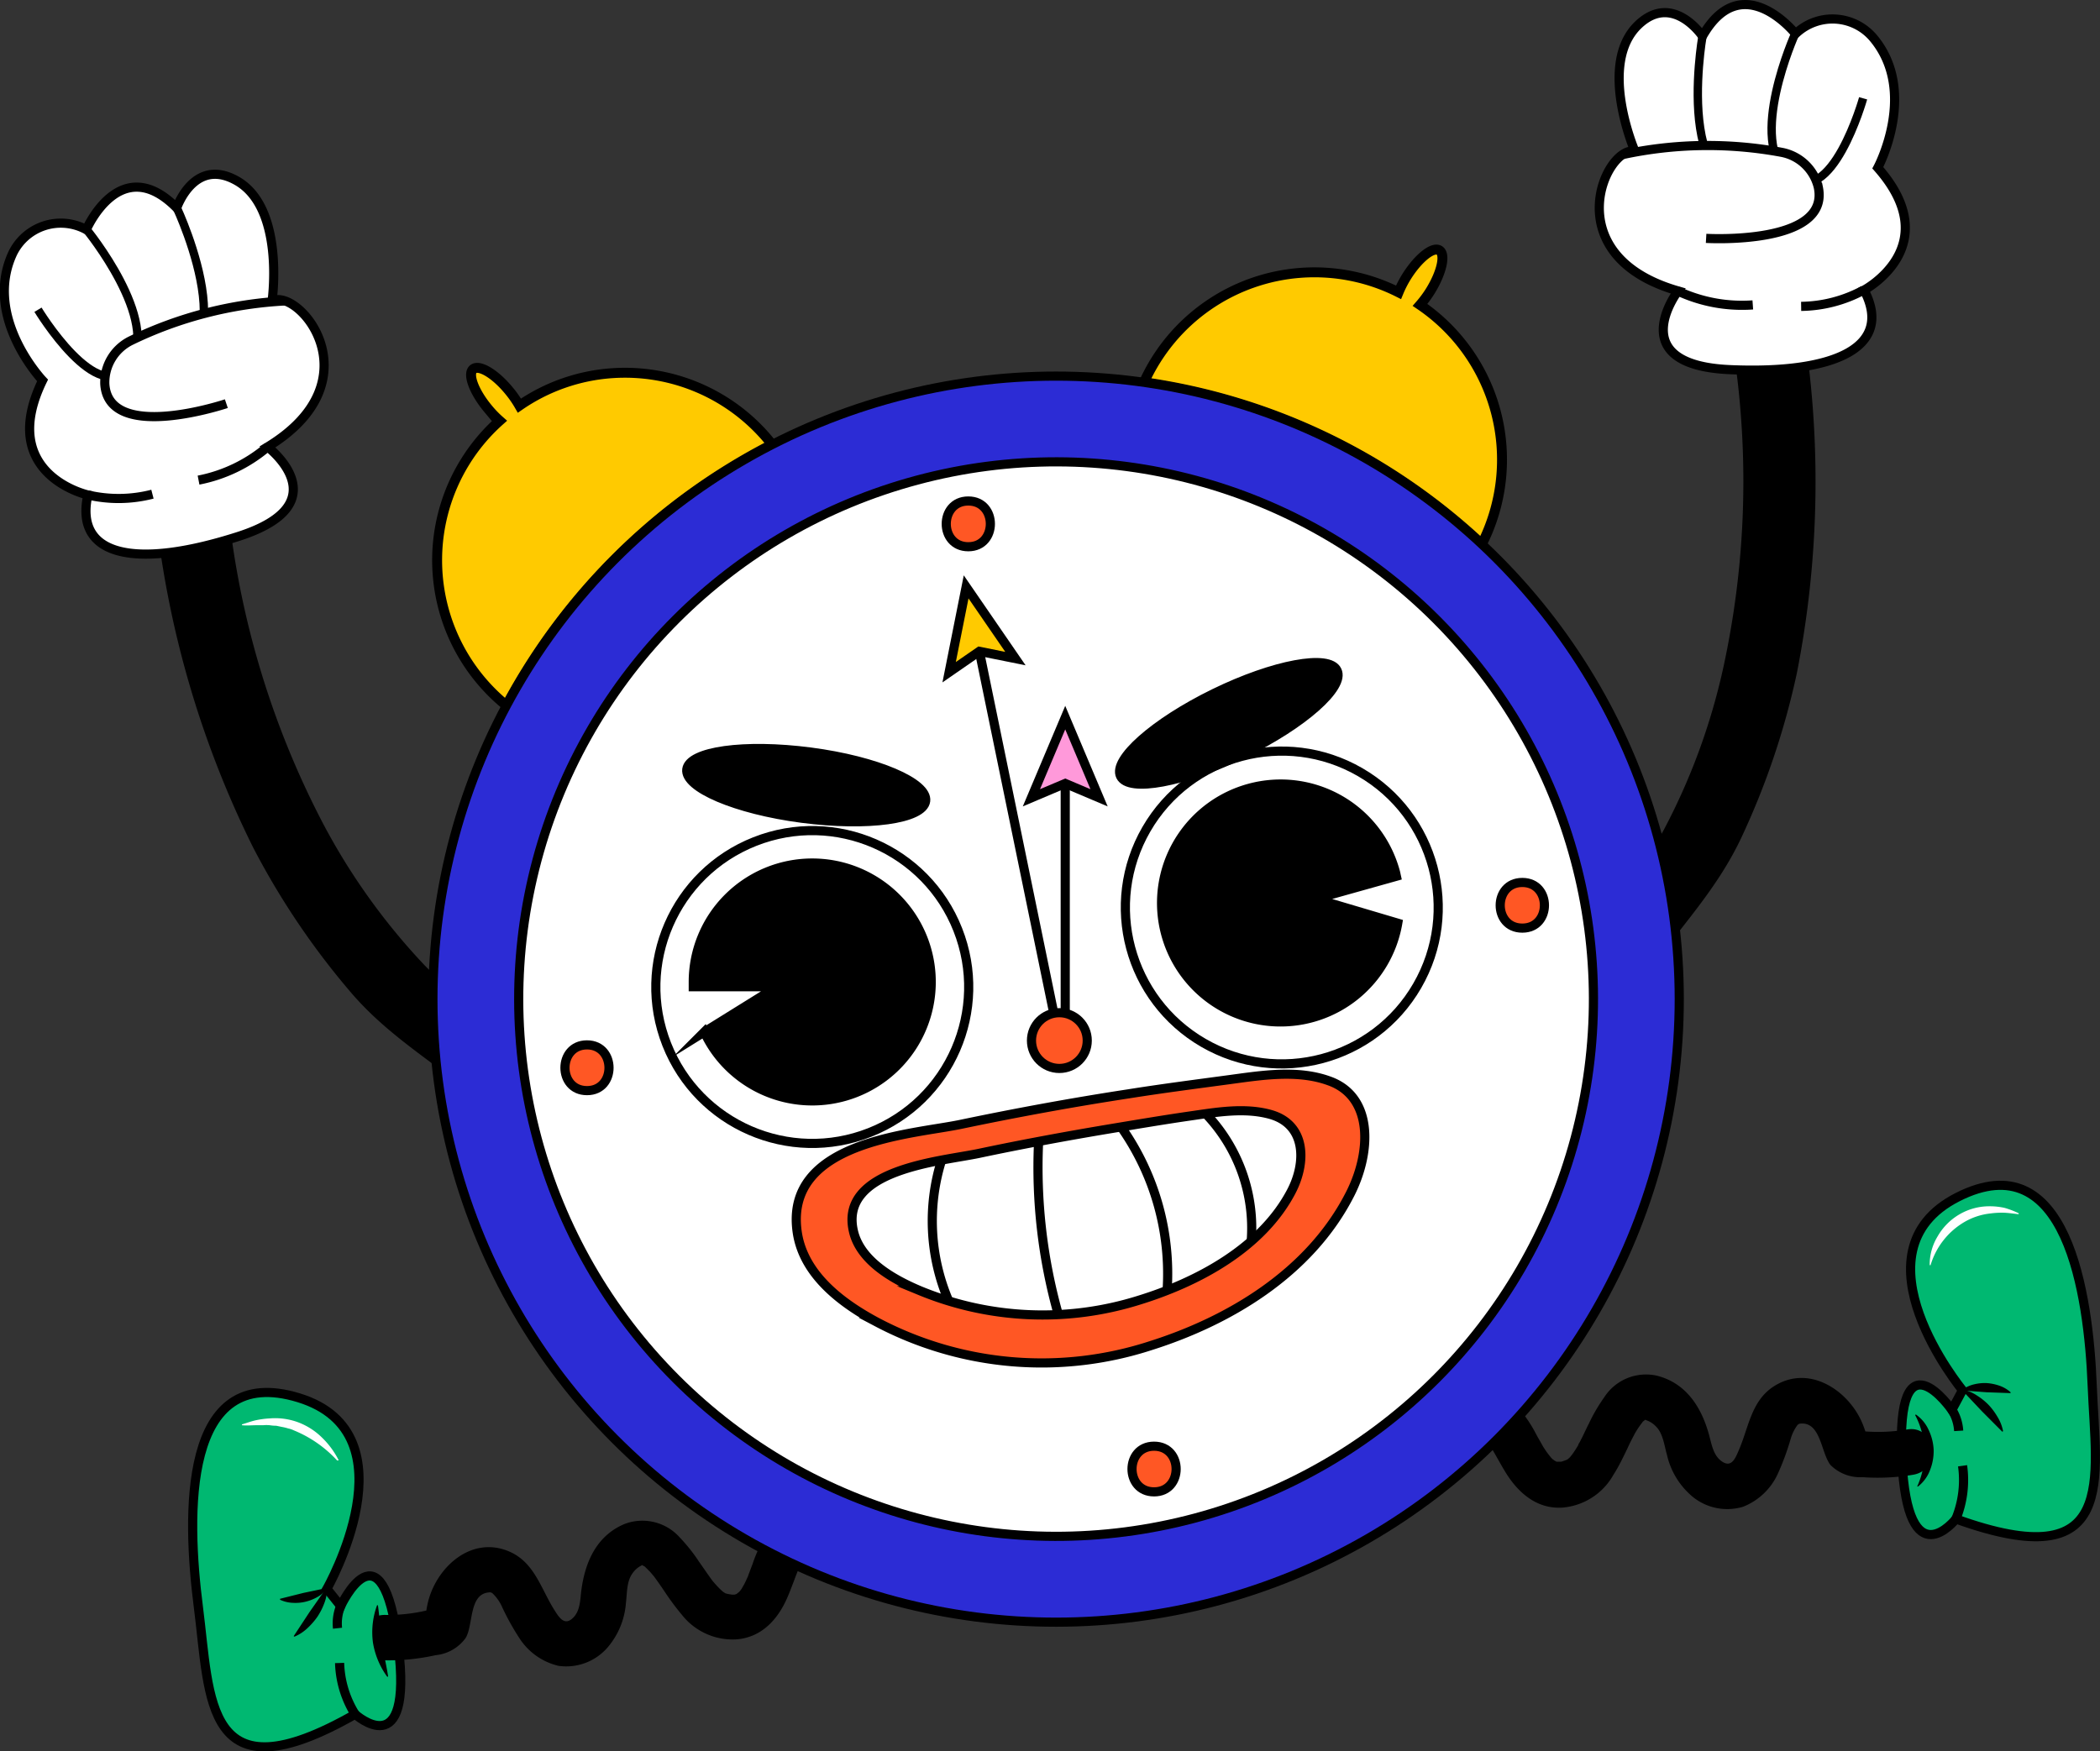 <?xml version="1.0" encoding="UTF-8"?> <svg xmlns="http://www.w3.org/2000/svg" viewBox="0 0 243.27 202.93"><rect x="0" y="0" width="243.27" height="202.93" fill="#333333" stroke="none"/><defs><style> .cls-1 { fill: #00b871; } .cls-1, .cls-10, .cls-11, .cls-12, .cls-13, .cls-2, .cls-4, .cls-5, .cls-6, .cls-7, .cls-8, .cls-9 { stroke: #000; stroke-miterlimit: 10; } .cls-1, .cls-10, .cls-11, .cls-12, .cls-2, .cls-4, .cls-6, .cls-8, .cls-9 { stroke-width: 1.06px; } .cls-2 { fill: #ff99da; } .cls-3, .cls-4 { fill: #fff; } .cls-5, .cls-6 { fill: none; } .cls-5 { stroke-width: 0.97px; } .cls-10, .cls-7 { fill: #ffca00; } .cls-7 { stroke-width: 1.15px; } .cls-8 { fill: #2c2cd5; } .cls-13, .cls-9 { fill: #ff5724; } .cls-11 { fill: #00deb4; } .cls-13 { stroke-width: 1.06px; } </style></defs><g id="Слой_2" data-name="Слой 2"><g id="OBJECTS"><g><g><g><g><g><path class="cls-1" d="M41.14,198.63s6.73,6.08,5-7.91c-1.86-15-6.67-4.62-6.67-4.62l-1.6-2s10.24-18-3.26-22.14-13,13.57-11.63,24.24S23.68,208.6,41.14,198.63Z"></path><path class="cls-2" d="M41.14,198.63a11.88,11.88,0,0,1-1.8-5.94"></path><path class="cls-2" d="M39.1,188.66a5.29,5.29,0,0,1,.36-2.56"></path><path d="M37.9,184.08a5,5,0,0,1-.37,1.78,7.61,7.61,0,0,1-.78,1.5,8.42,8.42,0,0,1-1.12,1.28,5.06,5.06,0,0,1-1.52,1l-.09-.06,1.85-2.81L37.81,184Z"></path><path d="M37.87,184.1a3.79,3.79,0,0,1-1.2,1,5.43,5.43,0,0,1-1.32.5,5,5,0,0,1-1.4.12,3.82,3.82,0,0,1-1.51-.36l0-.11,2.71-.68,2.72-.57Z"></path><path class="cls-3" d="M39.05,169.22a14,14,0,0,0-5-3.48,3,3,0,0,0-.68-.23,5.49,5.49,0,0,0-.7-.17L32,165.2q-.37,0-.75-.06a3.88,3.88,0,0,0-.76,0l-.8,0c-.53,0-1.07.06-1.66,0l0-.1c.53-.15,1-.34,1.58-.47a10.1,10.1,0,0,1,1.64-.22,7.7,7.7,0,0,1,3.26.44,7.9,7.9,0,0,1,2.78,1.77,9.77,9.77,0,0,1,1.95,2.65Z"></path><path d="M43.78,186c.11.8.17,1.49.23,2.16s.13,1.31.24,2,.2,1.27.32,1.94.27,1.34.39,2.14l-.09.06a9.23,9.23,0,0,1-1.67-4,9.1,9.1,0,0,1,.48-4.3Z"></path></g><path d="M94,180c-.68-.48-1.35-.95-2-1.4a17.19,17.19,0,0,0-2.72-1.5,15,15,0,0,0-2.1,4.12l-.51,1.34c0,.09-.07.17-.1.25-.11.24-.22.49-.34.72l-.33.58-.18.24-.18.18a.81.81,0,0,0-.2.16l-.25.08h-.3l-.49-.08-.28-.08-.26-.17-.29-.26a12.9,12.9,0,0,1-.92-1l-.23-.31-.43-.61-.94-1.35a20,20,0,0,0-2.19-2.75,5.8,5.8,0,0,0-6.43-1.57c-3.27,1.38-4.59,4.49-5,7.8-.13,1.12-.14,2.41-1.08,3.19s-1.54-.25-2.1-1.14c-1.52-2.46-2.28-5.45-5.19-6.68-4.23-1.79-8.13,1.59-9.28,5.5a10.47,10.47,0,0,0-.29,1.35,19.51,19.51,0,0,1-4.76.51,2.89,2.89,0,0,0-.86.11c.21,1.72.37,3.44.59,5.15a2.23,2.23,0,0,0,.27,0,25.14,25.14,0,0,0,5.86-.6,4.85,4.85,0,0,0,3.46-2c.9-1.52.35-5.09,2.7-5.27a.49.49,0,0,1,.45.15,5,5,0,0,1,1,1.4,28.67,28.67,0,0,0,2.1,3.8,7.4,7.4,0,0,0,4.5,3.16,6.33,6.33,0,0,0,5.71-2.16,8.94,8.94,0,0,0,2.1-5.14c.14-1.12.07-2.5.77-3.43a2.66,2.66,0,0,1,1-.88.25.25,0,0,0,.09-.07h0l.22.12.1.05.08.08.54.54.45.53,0,0,.14.19c.34.47.68.95,1,1.43.66,1,1.33,1.92,2.08,2.81a7.48,7.48,0,0,0,6.36,2.86c2.86-.23,4.74-2.27,5.84-4.78.5-1.14.9-2.33,1.37-3.48,0-.08.16-.36.2-.45s.15-.28.23-.41a2.28,2.28,0,0,0,1.15-.82Z"></path></g><g><g><path class="cls-1" d="M226.58,176s-5.6,7.14-6.26-6.94c-.72-15.1,5.79-5.69,5.79-5.69l1.23-2.29s-13.15-16-.55-22.38,15.16,11.16,15.58,21.91S245.48,182.83,226.58,176Z"></path><path class="cls-2" d="M226.58,176a11.92,11.92,0,0,0,.77-6.16"></path><path class="cls-2" d="M226.9,165.79a5.28,5.28,0,0,0-.79-2.46"></path><path d="M227.38,161a4.88,4.88,0,0,1,1.67.72,7.19,7.19,0,0,1,1.32,1.07,7.52,7.52,0,0,1,1,1.34,4.91,4.91,0,0,1,.67,1.69l-.08.08-2.37-2.38-2.31-2.45Z"></path><path d="M227.35,161a3.94,3.94,0,0,1,1.43-.62,5.11,5.11,0,0,1,1.4-.12,5.64,5.64,0,0,1,1.38.28,3.75,3.75,0,0,1,1.35.78v.1l-2.78-.1-2.78-.21Z"></path><path class="cls-3" d="M223.54,146.59a6.28,6.28,0,0,1,.93-3.35A6.93,6.93,0,0,1,227,140.7a6.85,6.85,0,0,1,3.48-.93,7.82,7.82,0,0,1,1.75.19,10.22,10.22,0,0,1,1.62.62l0,.11c-.54-.06-1.08-.14-1.63-.17a9.72,9.72,0,0,0-1.62.08,7.59,7.59,0,0,0-3.05,1,8.68,8.68,0,0,0-3.91,5Z"></path><path d="M221.93,163.89a4.35,4.35,0,0,1,1.5,1.82A5.92,5.92,0,0,1,224,168a6,6,0,0,1-.42,2.34,4.35,4.35,0,0,1-1.39,1.9l-.1,0a9.35,9.35,0,0,0-.23-8.27Z"></path></g><path d="M171,166.05c.6-.57,1.19-1.14,1.8-1.69a17.44,17.44,0,0,1,2.47-1.9,15.14,15.14,0,0,1,2.7,3.76c.23.42.47.83.71,1.25a1.71,1.71,0,0,0,.13.23c.15.22.29.45.45.66s.27.35.41.52.16.16.21.21l.2.15s.17.08.23.13l.26,0,.29,0,.47-.16a2.21,2.21,0,0,0,.27-.12l.24-.21.24-.29a12.29,12.29,0,0,0,.76-1.17c0-.1.14-.28.17-.34l.34-.67c.24-.49.47-1,.72-1.48a19.49,19.49,0,0,1,1.75-3,5.76,5.76,0,0,1,6.12-2.53c3.44.87,5.22,3.74,6.08,7,.29,1.08.5,2.36,1.55,3s1.48-.47,1.89-1.44c1.14-2.66,1.43-5.73,4.13-7.39,3.9-2.41,8.27.35,10,4a11.86,11.86,0,0,1,.5,1.29,20.2,20.2,0,0,0,4.78-.22c3.35-.62,4.15,4.61.8,5.23a24.7,24.7,0,0,1-5.89.29,4.88,4.88,0,0,1-3.72-1.4c-1.11-1.37-1.11-5-3.46-4.81a.5.5,0,0,0-.42.23,5,5,0,0,0-.74,1.53,29.64,29.64,0,0,1-1.5,4.07,7.41,7.41,0,0,1-4,3.8,6.34,6.34,0,0,1-6-1.27,8.9,8.9,0,0,1-2.84-4.76c-.31-1.09-.45-2.46-1.28-3.28a2.72,2.72,0,0,0-1.12-.71l-.1-.06h0l-.19.15-.1.07-.06.09c-.15.21-.31.41-.45.62s-.25.39-.37.59l0,0a2.12,2.12,0,0,0-.11.21c-.27.52-.53,1-.78,1.57-.51,1.05-1,2.1-1.64,3.09a7.47,7.47,0,0,1-5.85,3.79c-2.86.21-5-1.53-6.49-3.84-.67-1.06-1.24-2.17-1.89-3.24l-.27-.41c-.09-.13-.19-.25-.28-.37a2.27,2.27,0,0,1-1.27-.64Z"></path></g></g><g><g><path d="M62,121.85c-4.2-3.58-9.21-6.2-13-10.2A74.41,74.41,0,0,1,37.4,95.38,101.67,101.67,0,0,1,26.63,60.77c-.69-5.33-9.17-5.4-8.47,0A114.61,114.61,0,0,0,29.32,98.19a88.43,88.43,0,0,0,11.14,16.58c4.53,5.4,10.27,8.57,15.56,13.07C60.14,131.35,66.16,125.39,62,121.85Z"></path><g><path class="cls-4" d="M31.52,34.87s1.55-10.91-4.23-14c-4.85-2.62-6.82,3.22-6.82,3.22C13.92,17.47,10,26.61,10,26.61l-.13-.07a6.19,6.19,0,0,0-8.39,2.79C-2,36.77,4.93,44.08,4.93,44.08-.39,55,10.18,57.35,10.18,57.35,8.59,64.45,15.62,66,27.6,62.16S31,51.78,31,51.78C43.63,44.08,34.65,33.31,31.52,34.87Z"></path><path class="cls-5" d="M4.4,35.89s7,11.57,10.64,6.42-5-15.7-5-15.7"></path><path class="cls-5" d="M20.47,24.05S30.41,45.16,15,42.31"></path><path class="cls-6" d="M31.52,34.87c-1.79,8.83-8.23,3.89-8.23,3.89"></path><path class="cls-4" d="M26.22,46.77s-13.67,4.6-14.08-2.29a5.41,5.41,0,0,1,3-5A46.43,46.43,0,0,1,33,34.87"></path><path class="cls-6" d="M10.18,57.35a15.65,15.65,0,0,0,7.48-.09"></path><path class="cls-6" d="M23,55.63a17.49,17.49,0,0,0,8-3.85"></path></g></g><g><path d="M182.82,109.46c3.12-4.56,7.26-8.4,9.9-13.27a74.09,74.09,0,0,0,6.89-18.73,101.39,101.39,0,0,0,1.3-36.22c-.73-5.33,7.43-7.62,8.17-2.23a114.71,114.71,0,0,1-.93,39A88.89,88.89,0,0,1,201.75,97c-3,6.41-7.66,11-11.58,16.69C187.11,118.14,179.73,114,182.82,109.46Z"></path><g><path class="cls-4" d="M189.39,17.52s-4.36-10.11.4-14.65c4-3.8,7.43,1.32,7.43,1.32C201.81-3.88,208,3.92,208,3.92l.11-.1a6.19,6.19,0,0,1,8.83.49c5.34,6.25.59,15.13.59,15.13,8,9.1-1.59,14.17-1.59,14.17,3.39,6.44-3,9.77-15.55,9.22s-6-9.12-6-9.12C180.13,29.6,186,16.85,189.39,17.52Z"></path><path class="cls-5" d="M215.83,11.39s-3.66,13-8.58,9,.7-16.46.7-16.46"></path><path class="cls-5" d="M197.22,4.19s-4.05,23,10,16.19"></path><path class="cls-6" d="M189.39,17.52c4.05,8.06,9,1.6,9,1.6"></path><path class="cls-4" d="M197.64,27.62s14.39.85,13-5.91a5.4,5.4,0,0,0-4.2-4.05,46.74,46.74,0,0,0-18.46.25"></path><path class="cls-6" d="M215.89,33.61a15.63,15.63,0,0,1-7.24,1.89"></path><path class="cls-6" d="M203.05,35.33a17.58,17.58,0,0,1-8.71-1.62"></path></g></g></g></g><g><g><path class="cls-7" d="M70.93,43.24A21.47,21.47,0,0,0,60.17,47,12.26,12.26,0,0,0,59,45.31c-1.63-2-3.5-3.1-4.18-2.54s.08,2.62,1.71,4.58a12.08,12.08,0,0,0,1.35,1.4,21.66,21.66,0,0,0,.79,33A72.23,72.23,0,0,1,89.44,51.5,21.63,21.63,0,0,0,70.93,43.24Z"></path><path class="cls-7" d="M164.5,35.33a12.65,12.65,0,0,0,1.16-1.56c1.35-2.16,1.83-4.29,1.08-4.76s-2.46.9-3.81,3.06a12.29,12.29,0,0,0-.92,1.8,21.66,21.66,0,0,0-29.48,10.42,72,72,0,0,1,39.13,18.76,21.67,21.67,0,0,0-7.16-27.72Z"></path></g><g><circle class="cls-8" cx="122.34" cy="115.77" r="72.19"></circle><circle class="cls-4" cx="122.34" cy="115.77" r="62.25" transform="translate(-46.03 120.41) rotate(-45)"></circle><g><path class="cls-9" d="M112.17,58.05c-3.4,0-3.41,5.3,0,5.3S115.58,58.05,112.17,58.05Z"></path><path class="cls-9" d="M68,121.07c-3.4,0-3.41,5.3,0,5.3S71.39,121.07,68,121.07Z"></path><path class="cls-9" d="M176.35,102.25c-3.41,0-3.42,5.29,0,5.29S179.76,102.25,176.35,102.25Z"></path><path class="cls-9" d="M133.69,167.57c-3.4,0-3.41,5.29,0,5.29S137.1,167.57,133.69,167.57Z"></path></g></g></g><g><g><g><line class="cls-6" x1="113.19" y1="74.19" x2="123.4" y2="123.86"></line><polygon class="cls-10" points="109.95 77.89 113.45 75.47 117.63 76.31 111.92 68 109.95 77.89"></polygon></g><g><line class="cls-11" x1="123.4" y1="89.47" x2="123.4" y2="123.25"></line><polygon class="cls-2" points="119.48 92.44 123.4 90.78 127.32 92.44 123.4 83.15 119.48 92.44"></polygon></g><circle class="cls-9" cx="122.72" cy="120.57" r="3.23"></circle></g><g><g><circle class="cls-4" cx="94.1" cy="114.36" r="18.12" transform="translate(-35.42 42.54) rotate(-21.54)"></circle><path class="cls-12" d="M94.1,100a13.78,13.78,0,0,0-13.79,13.78c0,.19,0,.37,0,.55l9.71,0-8.43,5.24A13.78,13.78,0,1,0,94.1,100Z"></path></g><path class="cls-12" d="M107.23,92.81c-.28,2.12-6.7,3-14.34,2s-13.61-3.55-13.33-5.67,6.7-3,14.34-2S107.51,90.69,107.23,92.81Z"></path></g><g><g><circle class="cls-4" cx="148.49" cy="105.15" r="18.12" transform="translate(-16.9 181) rotate(-59.94)"></circle><path class="cls-12" d="M144.7,91.34A13.77,13.77,0,0,1,161.64,101c.05.17.08.35.12.53l-9.35,2.62,9.51,2.82A13.78,13.78,0,1,1,144.7,91.34Z"></path></g><path class="cls-12" d="M154.89,77.69c.94,1.92-3.91,6.22-10.84,9.6s-13.3,4.57-14.24,2.65,3.92-6.22,10.84-9.6S154,75.77,154.89,77.69Z"></path></g><g><path class="cls-13" d="M130.82,126.73c-6.55,1-13.08,2.2-19.58,3.56-5.59,1.16-20.47,1.92-18.88,12.53.77,5.11,5.54,8.4,9.24,10.38a40.84,40.84,0,0,0,31.79,2.69c8.71-2.77,18.32-8.22,23.06-17.64,2.41-4.81,2.65-11.17-2.46-13-3.68-1.35-7.89-.65-11.67-.14S134.65,126.12,130.82,126.73Z"></path><g><path class="cls-4" d="M128.83,130.75c-5.16.86-10.31,1.81-15.42,2.89-4.41.93-16.2,1.8-14.55,9,.79,3.49,4.7,5.64,7.71,6.91a37.26,37.26,0,0,0,25.35,1.11c6.82-2.1,14.26-6.06,17.68-12.63,1.75-3.36,1.71-7.73-2.42-8.9-3-.84-6.28-.26-9.27.17S131.85,130.25,128.83,130.75Z"></path><path class="cls-6" d="M109.08,134.42a23.54,23.54,0,0,0,.85,16.39"></path><path class="cls-6" d="M120.31,132.4a62.85,62.85,0,0,0,2.3,19.95"></path><path class="cls-6" d="M129.87,130.58a29.5,29.5,0,0,1,5.33,19"></path><path class="cls-6" d="M139.71,129.08a19.16,19.16,0,0,1,5.23,14.78"></path></g></g></g></g></g></g></svg> 